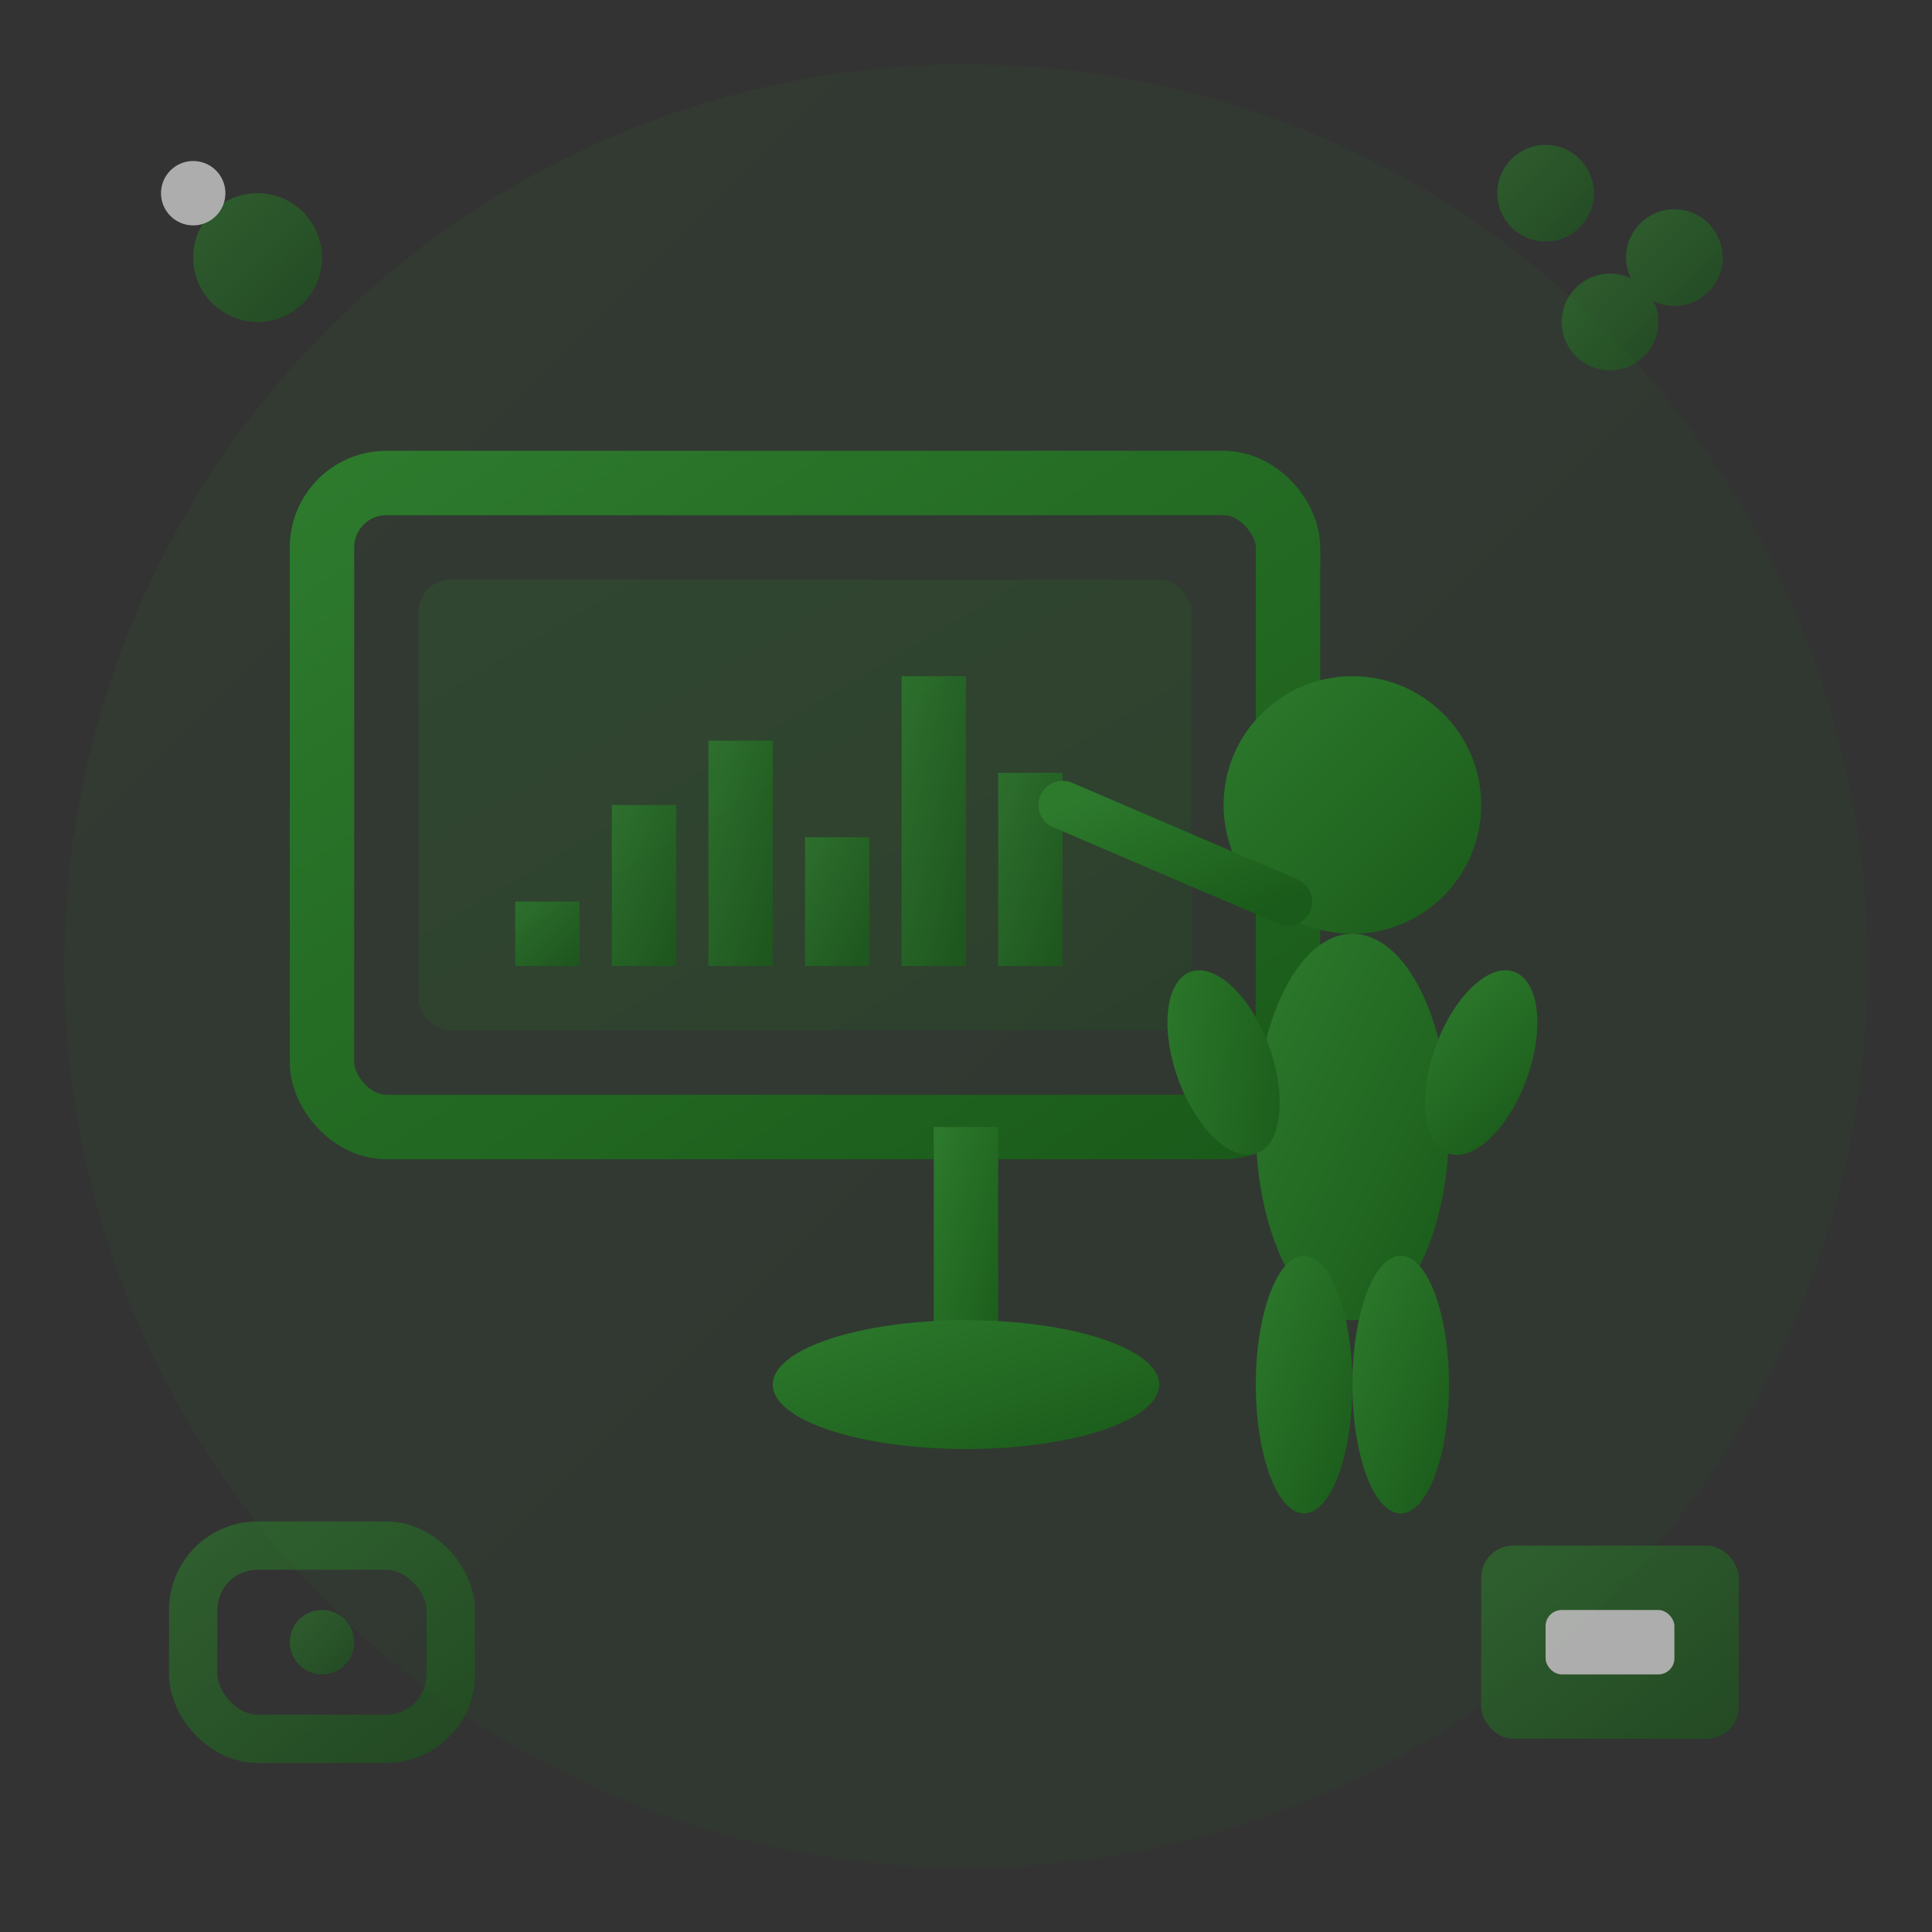 <svg width="60" height="60" viewBox="0 0 60 60" fill="none" xmlns="http://www.w3.org/2000/svg">
  <rect x="0" y="0" width="60" height="60" fill="#333333" stroke="none"/>
  <defs>
    <linearGradient id="servicesGradient" x1="0%" y1="0%" x2="100%" y2="100%">
      <stop offset="0%" style="stop-color:#2d7a2d;stop-opacity:1" />
      <stop offset="100%" style="stop-color:#1a5a1a;stop-opacity:1" />
    </linearGradient>
  </defs>
  
  <!-- Background circle -->
  <circle cx="30" cy="30" r="28" fill="url(#servicesGradient)" opacity="0.1"/>
  
  <!-- Main icon - presentation screen -->
  <rect x="10" y="15" width="30" height="20" fill="none" stroke="url(#servicesGradient)" stroke-width="2" rx="2"/>
  
  <!-- Screen content -->
  <rect x="13" y="18" width="24" height="14" fill="url(#servicesGradient)" opacity="0.2" rx="1"/>
  
  <!-- Chart/graph on screen -->
  <g fill="url(#servicesGradient)" opacity="0.8">
    <rect x="16" y="28" width="2" height="2"/>
    <rect x="19" y="25" width="2" height="5"/>
    <rect x="22" y="23" width="2" height="7"/>
    <rect x="25" y="26" width="2" height="4"/>
    <rect x="28" y="21" width="2" height="9"/>
    <rect x="31" y="24" width="2" height="6"/>
  </g>
  
  <!-- Stand/tripod -->
  <rect x="29" y="35" width="2" height="8" fill="url(#servicesGradient)"/>
  
  <!-- Base -->
  <ellipse cx="30" cy="43" rx="6" ry="2" fill="url(#servicesGradient)"/>
  
  <!-- Speaker/presenter figure -->
  <g transform="translate(42, 25)">
    <!-- Head -->
    <circle cx="0" cy="0" r="4" fill="url(#servicesGradient)"/>
    
    <!-- Body -->
    <ellipse cx="0" cy="10" rx="3" ry="6" fill="url(#servicesGradient)"/>
    
    <!-- Arms -->
    <ellipse cx="-4" cy="8" rx="1.5" ry="3" fill="url(#servicesGradient)" transform="rotate(-20 -4 8)"/>
    <ellipse cx="4" cy="8" rx="1.5" ry="3" fill="url(#servicesGradient)" transform="rotate(20 4 8)"/>
    
    <!-- Legs -->
    <ellipse cx="-1.5" cy="18" rx="1.5" ry="4" fill="url(#servicesGradient)"/>
    <ellipse cx="1.5" cy="18" rx="1.5" ry="4" fill="url(#servicesGradient)"/>
  </g>
  
  <!-- Pointer/indicator -->
  <line x1="40" y1="28" x2="33" y2="25" stroke="url(#servicesGradient)" stroke-width="1.5" stroke-linecap="round"/>
  
  <!-- Service elements around the main icon -->
  <g fill="url(#servicesGradient)" opacity="0.6">
    <!-- Individual coaching -->
    <circle cx="8" cy="8" r="2"/>
    <circle cx="6" cy="6" r="1" fill="white"/>
    
    <!-- Group training -->
    <circle cx="52" cy="8" r="1.5"/>
    <circle cx="48" cy="6" r="1.5"/>
    <circle cx="50" cy="10" r="1.5"/>
    
    <!-- Online courses -->
    <rect x="6" y="48" width="8" height="6" rx="2" fill="none" stroke="url(#servicesGradient)" stroke-width="1.5"/>
    <circle cx="10" cy="51" r="1"/>
    
    <!-- Corporate training -->
    <rect x="46" y="48" width="8" height="6" rx="1"/>
    <rect x="48" y="50" width="4" height="2" rx="0.5" fill="white"/>
  </g>
</svg>
